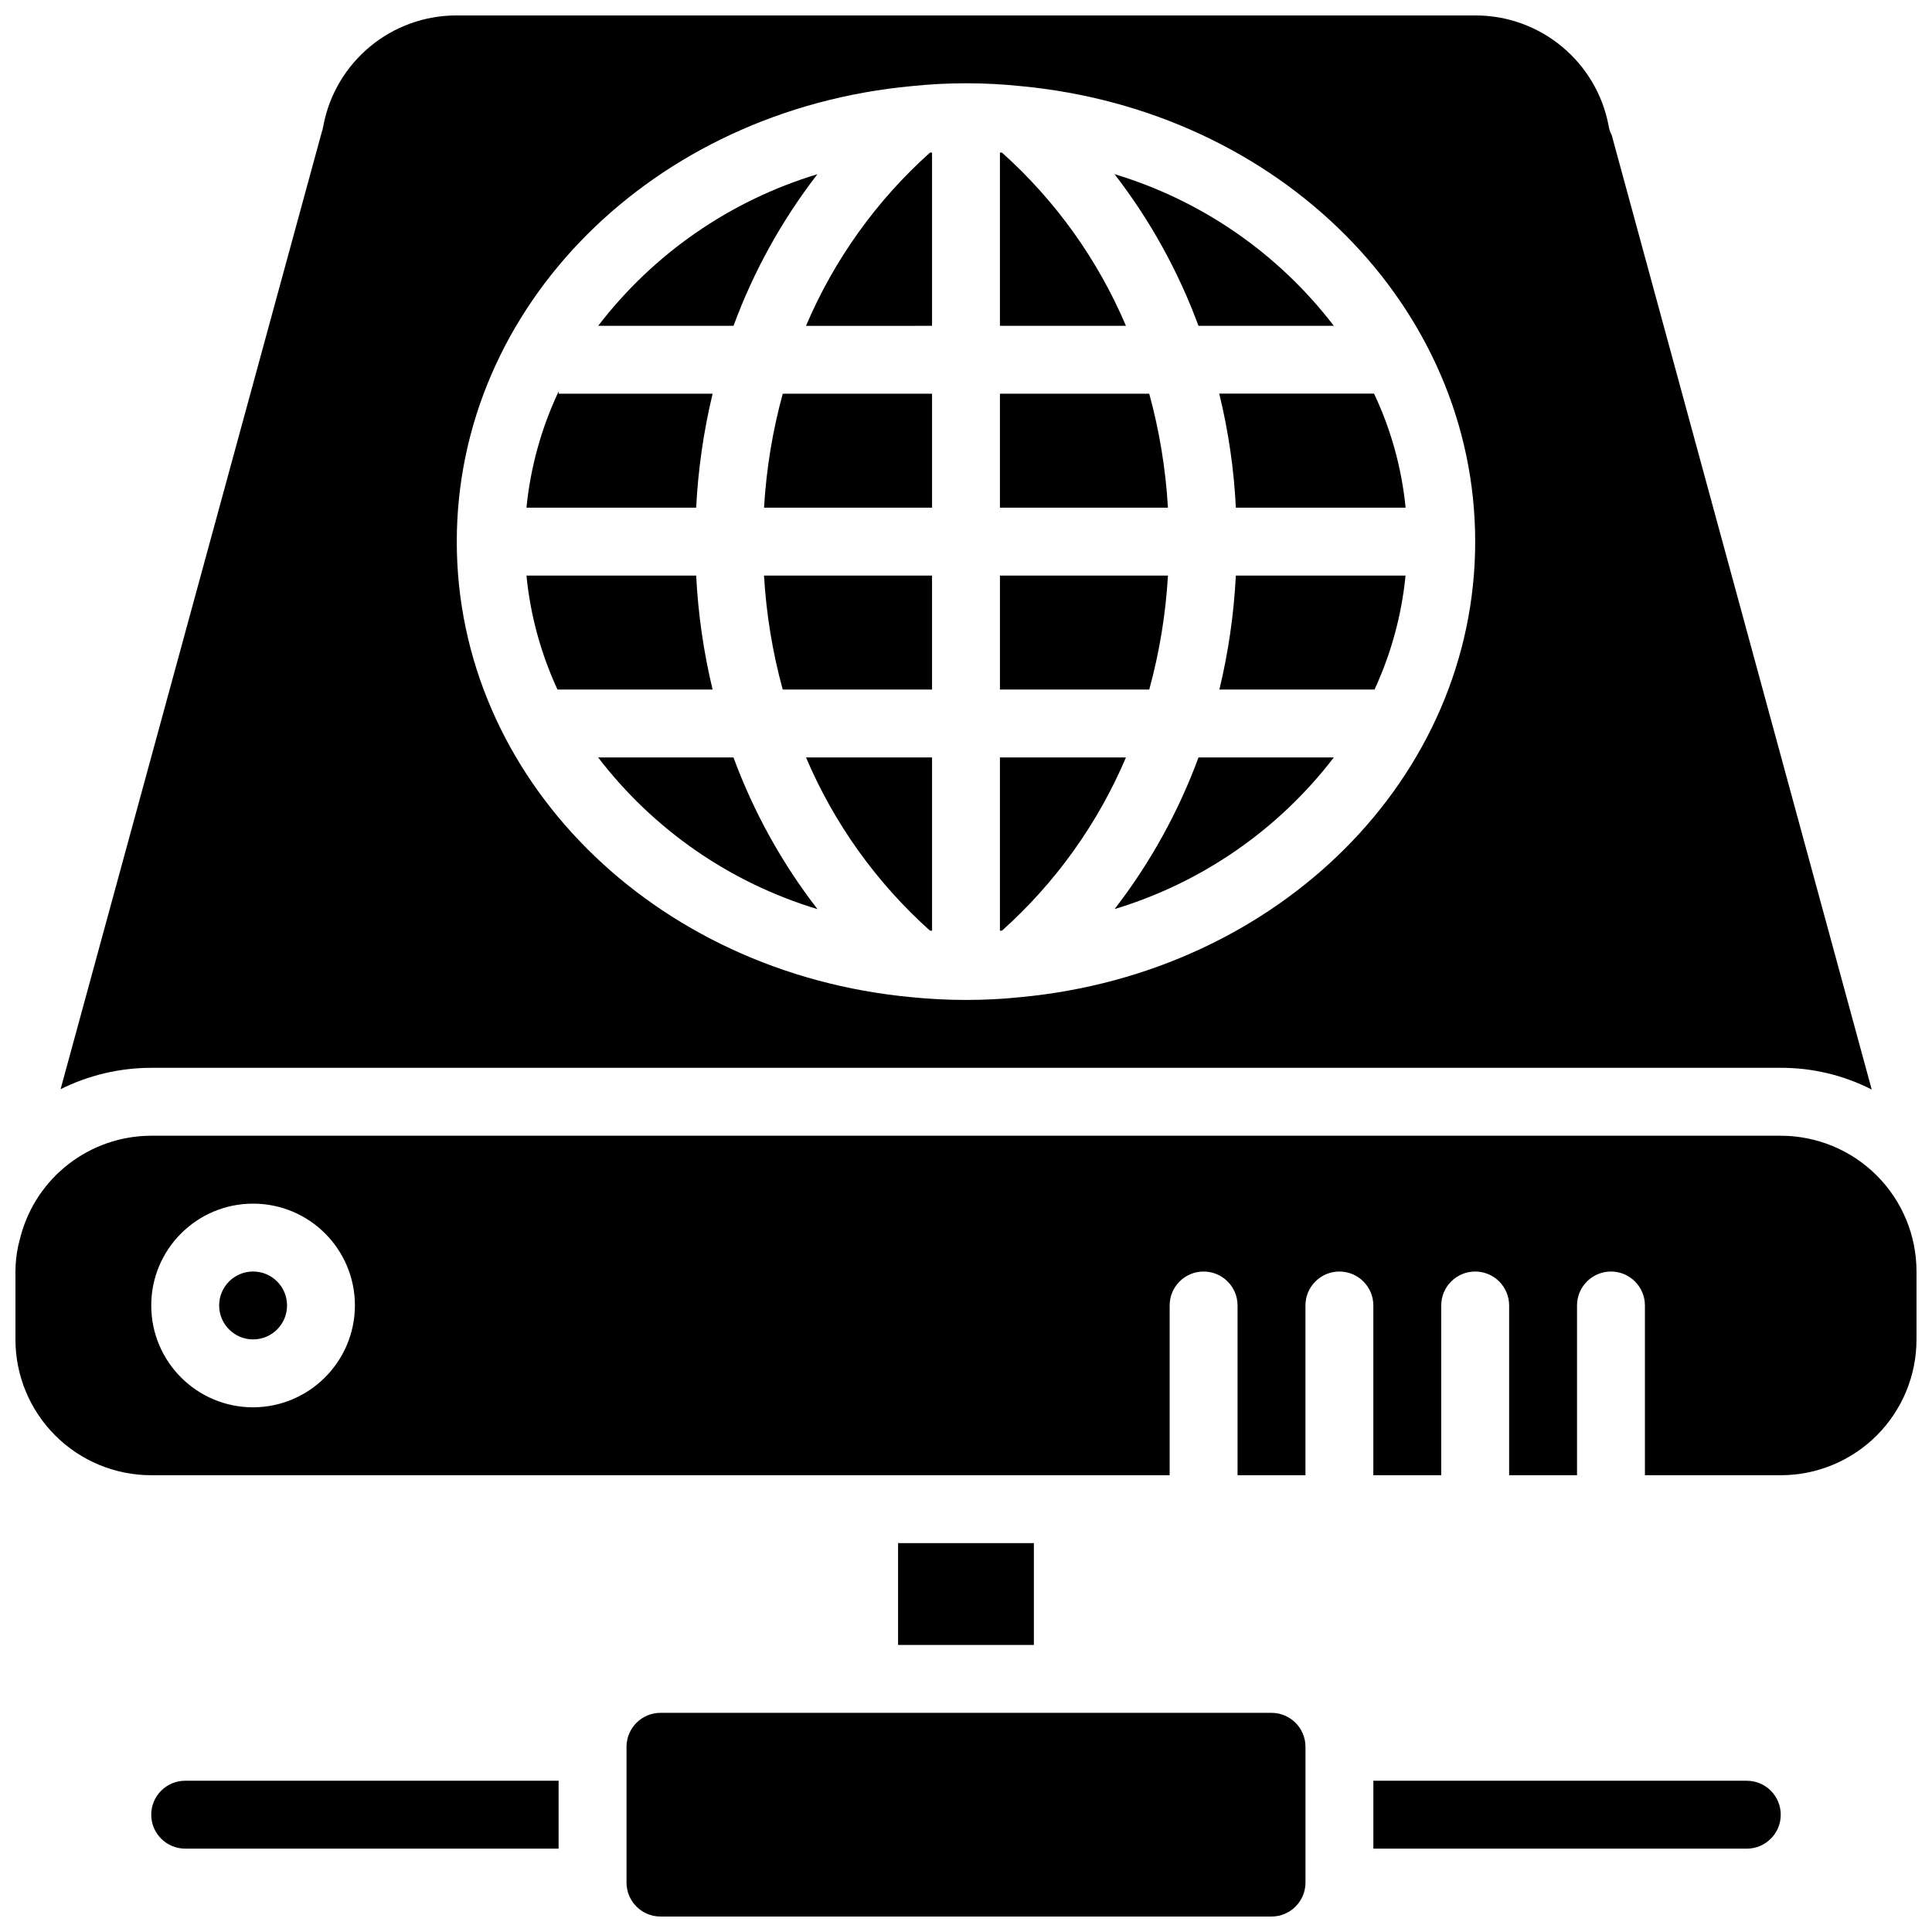 <?xml version="1.0" encoding="UTF-8"?>
<!-- Uploaded to: ICON Repo, www.svgrepo.com, Generator: ICON Repo Mixer Tools -->
<svg width="800px" height="800px" version="1.1" viewBox="144 144 512 512" xmlns="http://www.w3.org/2000/svg">
 <defs>
  <clipPath id="c">
   <path d="m148.09 444h503.81v91h-503.81z"/>
  </clipPath>
  <clipPath id="b">
   <path d="m310 597h180v54.902h-180z"/>
  </clipPath>
  <clipPath id="a">
   <path d="m160 148.09h481v284.91h-481z"/>
  </clipPath>
 </defs>
 <path d="m448.56 248.34h-39.566v30.199h44.523c-0.594-10.211-2.254-20.332-4.957-30.199z"/>
 <path d="m453.52 296.54h-44.523v30.199h39.566c2.703-9.867 4.363-19.988 4.957-30.199z"/>
 <path d="m302.51 344.73c14.68 19.164 35.012 33.23 58.125 40.199-9.426-12.188-16.93-25.742-22.254-40.199z"/>
 <path d="m442.39 344.73h-33.398v45.93l0.562-0.043c14.18-12.695 25.391-28.363 32.836-45.887z"/>
 <path d="m351.43 326.74h39.566v-30.199h-44.523c0.594 10.211 2.254 20.332 4.957 30.199z"/>
 <path d="m390.44 390.62 0.562 0.043v-45.93h-33.398c7.445 17.523 18.656 33.188 32.836 45.887z"/>
 <path d="m467.15 326.74h41.109c4.414-9.535 7.195-19.742 8.223-30.199h-44.969c-0.52 10.18-1.98 20.289-4.363 30.199z"/>
 <path d="m409.55 184.46-0.559-0.039v45.93h33.398c-7.445-17.523-18.656-33.191-32.84-45.891z"/>
 <path d="m439.38 384.91c23.098-6.977 43.422-21.027 58.098-40.18h-35.863c-5.32 14.449-12.82 27.996-22.234 40.18z"/>
 <path d="m346.48 278.54h44.523v-30.199h-39.566c-2.703 9.867-4.363 19.988-4.957 30.199z"/>
 <path d="m516.5 278.54h-44.984c-0.5-10.191-1.977-20.312-4.406-30.227h41.023c4.508 9.52 7.336 19.746 8.367 30.227z"/>
 <path d="m497.48 230.35c-14.68-19.164-35.012-33.23-58.121-40.199 9.422 12.188 16.926 25.742 22.25 40.199z"/>
 <path d="m220.07 489.96c0 4.969-4.027 8.996-8.996 8.996s-8.996-4.027-8.996-8.996 4.027-8.996 8.996-8.996 8.996 4.027 8.996 8.996"/>
 <path d="m184.08 624.91c0.004 4.965 4.027 8.992 8.996 8.996h98.961v-17.992h-98.961c-4.969 0.004-8.992 4.027-8.996 8.996z"/>
 <path d="m391 230.35v-45.93l-0.559 0.039c-14.184 12.699-25.395 28.367-32.84 45.891z"/>
 <path d="m382 552.94h35.988v26.988h-35.988z"/>
 <g clip-path="url(#c)">
  <path d="m615.92 444.98h-431.84c-16.266 0.031-30.48 10.996-34.641 26.723l-0.629 2.516c-0.469 2.219-0.711 4.481-0.719 6.75v17.992c-0.004 9.547 3.789 18.699 10.539 25.449 6.746 6.75 15.902 10.539 25.449 10.539h269.89v-44.984c0-4.969 4.031-8.996 9-8.996s8.996 4.027 8.996 8.996v44.984h17.992v-44.984c0-4.969 4.027-8.996 8.996-8.996s8.996 4.027 8.996 8.996v44.984h17.992v-44.984c0-4.969 4.031-8.996 9-8.996s8.996 4.027 8.996 8.996v44.984h17.992v-44.984c0-4.969 4.027-8.996 8.996-8.996s8.996 4.027 8.996 8.996v44.984h35.988c9.543 0 18.699-3.789 25.449-10.539s10.539-15.902 10.535-25.449v-17.992c0.004-9.547-3.785-18.699-10.535-25.449s-15.906-10.539-25.449-10.539zm-404.85 71.973c-14.906 0-26.988-12.082-26.988-26.988s12.082-26.988 26.988-26.988 26.988 12.082 26.988 26.988c-0.043 14.887-12.102 26.945-26.988 26.988z"/>
 </g>
 <path d="m606.92 615.92h-98.965v17.992h98.965c4.969 0 8.996-4.027 8.996-8.996s-4.027-8.996-8.996-8.996z"/>
 <g clip-path="url(#b)">
  <path d="m480.97 597.92h-161.94c-4.965 0.008-8.988 4.031-8.996 9v35.984c0.008 4.969 4.031 8.992 8.996 8.996h161.94c4.965-0.004 8.992-4.027 8.996-8.996v-35.984c-0.004-4.969-4.031-8.992-8.996-9z"/>
 </g>
 <g clip-path="url(#a)">
  <path d="m571.11 179.76c-0.414-0.754-0.691-1.578-0.809-2.43-3.211-16.988-18.07-29.277-35.355-29.238h-269.9c-17.289-0.039-32.148 12.25-35.359 29.238-0.094 0.613-0.246 1.215-0.449 1.801l-69.184 253.52c7.461-3.719 15.684-5.66 24.023-5.668h431.84c8.379-0.027 16.645 1.949 24.109 5.758zm-156.81 228.51c-4.754 0.488-9.527 0.727-14.305 0.723-4.809 0-9.613-0.238-14.395-0.723-68.645-6.387-120.55-58.297-120.55-120.73 0-62.438 51.91-114.35 120.64-120.73 9.539-0.992 19.156-0.992 28.699 0 68.645 6.387 120.55 58.297 120.55 120.73 0 62.434-51.91 114.34-120.64 120.73z"/>
 </g>
 <path d="m328.49 296.54h-44.973c1.027 10.457 3.809 20.664 8.223 30.199h41.109c-2.383-9.91-3.84-20.02-4.359-30.199z"/>
 <path d="m332.85 248.34h-40.809v-0.602c-4.582 9.703-7.465 20.121-8.523 30.801h44.973c0.52-10.18 1.977-20.289 4.359-30.199z"/>
 <path d="m360.62 190.17c-23.098 6.977-43.418 21.027-58.098 40.18h35.863c5.32-14.449 12.82-27.996 22.234-40.18z"/>
</svg>